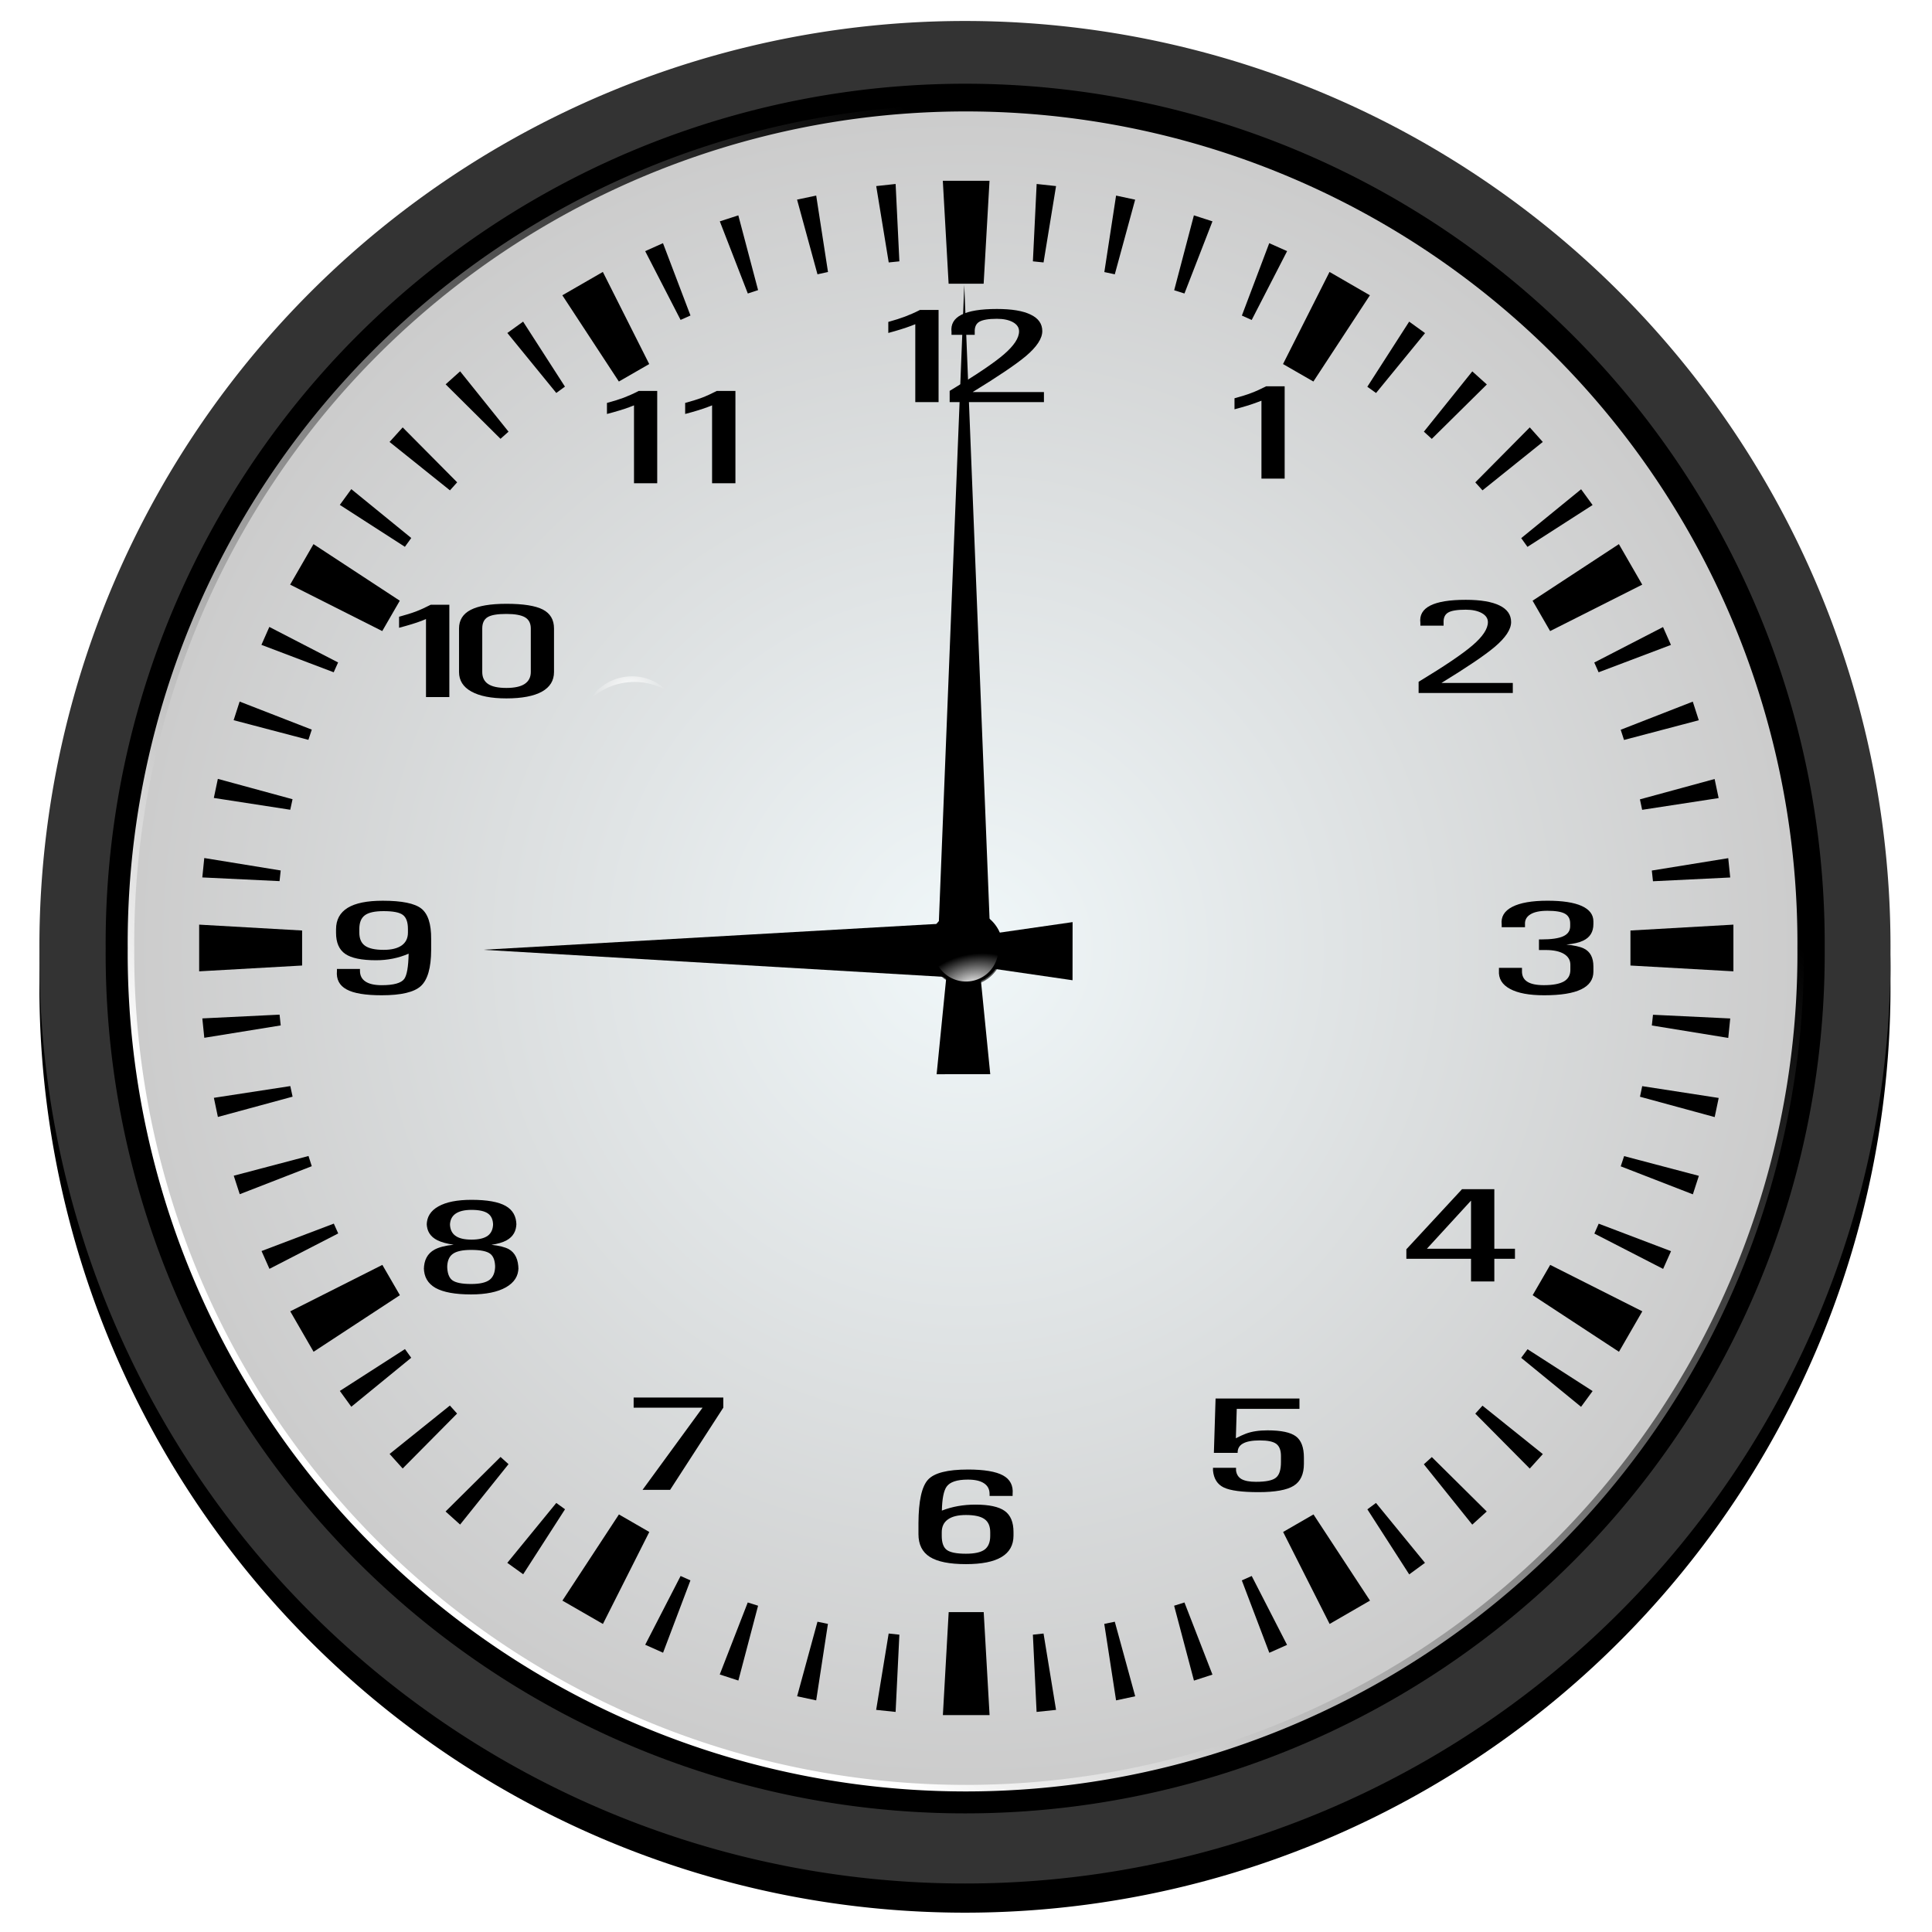 <?xml version="1.0" encoding="UTF-8"?>
<svg version="1.0" viewBox="0 0 400 400" xmlns="http://www.w3.org/2000/svg" xmlns:xlink="http://www.w3.org/1999/xlink">
<defs>
<filter id="e">
<feGaussianBlur stdDeviation="5.257"/>
</filter>
<filter id="h">
<feGaussianBlur stdDeviation="5.299"/>
</filter>
<filter id="g">
<feGaussianBlur stdDeviation="5.257"/>
</filter>
<filter id="f">
<feGaussianBlur stdDeviation="1.046"/>
</filter>
<linearGradient id="d" x1="-485.71" x2="-221.36" y1="614.71" y2="332.36" gradientUnits="userSpaceOnUse">
<stop stop-color="#fff" offset="0"/>
<stop stop-color="#fff" stop-opacity="0" offset="1"/>
</linearGradient>
<radialGradient id="c" cx="-485.71" cy="332.36" r="262.86" gradientUnits="userSpaceOnUse">
<stop stop-color="#f0f7f9" offset="0"/>
<stop stop-color="#ccc" offset="1"/>
</radialGradient>
<radialGradient id="b" cx="-257.14" cy="353" r="52.319" gradientTransform="matrix(1.636 -.014 .009 1 160.42 -3.619)" gradientUnits="userSpaceOnUse">
<stop stop-color="#fff" offset="0"/>
<stop stop-color="#fff" stop-opacity="0" offset="1"/>
</radialGradient>
<radialGradient id="a" cx="-260.01" cy="219.21" r="37.016" gradientTransform="matrix(-.992 .125 -.075 -.598 -502.2 415.88)" gradientUnits="userSpaceOnUse">
<stop stop-color="#fff" offset="0"/>
<stop stop-color="#fff" stop-opacity="0" offset="1"/>
</radialGradient>
</defs>
<g transform="translate(-278.34 -412.89)">
<path transform="matrix(.729 0 0 .729 832.21 373.79)" d="m-222.86 332.36a262.86 262.86 0 1 1-525.71 0 262.86 262.86 0 1 1 525.71 0z" fill-rule="evenodd" filter="url(#g)"/>
<path transform="matrix(.729 0 0 .729 832.21 367.75)" d="m-222.86 332.36a262.86 262.86 0 1 1-525.71 0 262.86 262.86 0 1 1 525.71 0z" fill="#333" fill-rule="evenodd"/>
<path transform="matrix(.677 0 0 .677 807 384.27)" d="m-222.86 332.36a262.86 262.86 0 1 1-525.71 0 262.86 262.86 0 1 1 525.71 0z" fill-rule="evenodd" filter="url(#e)"/>
<path transform="matrix(.655 0 0 .655 796.45 391.5)" d="m-222.86 332.36a262.86 262.86 0 1 1-525.71 0 262.86 262.86 0 1 1 525.71 0z" fill="none" filter="url(#h)" stroke="url(#d)" stroke-linecap="round" stroke-width="4.141"/>
<path transform="matrix(.655 0 0 .655 796.45 391.5)" d="m-222.86 332.36a262.86 262.86 0 1 1-525.71 0 262.86 262.86 0 1 1 525.71 0z" fill="url(#c)" fill-rule="evenodd"/>
<path d="m477.98 471.85-5.553 139.24 2.247-4.9e-4 -2.414 24.206 11.102-2e-3 -2.416-24.203 2.588 1e-3 -5.554-139.24z" fill-rule="evenodd"/>
<path d="m378.34 609.53 103.98 6.111 2e-3 -2.432 18.075 2.63 0.011-12.036-18.08 2.604 3e-3 -2.802-104 5.925z" fill-rule="evenodd"/>
<path d="m473.54 450.32 1.202 21.316h7.251l1.215-21.316h-9.668zm-9.773 0.66-4.015 0.436 2.589 15.809 2.206-0.225-0.779-16.02zm29.201 0-0.779 16.02 2.206 0.225 2.589-15.809-4.015-0.436zm-45.643 2.404-3.962 0.832 4.226 15.465 2.179-0.475-2.443-15.822zm62.086 0-2.43 15.835 2.166 0.462 4.213-15.452-3.949-0.845zm-78.212 4.094-3.83 1.242 5.798 14.937 2.126-0.7-4.094-15.479zm94.324 0-4.081 15.505 2.126 0.674 5.798-14.937-3.843-1.242zm-109.92 5.758-3.685 1.651 7.33 14.237 2.047-0.911-5.692-14.977zm125.52 0-5.666 14.99 2.034 0.911 7.33-14.25-3.698-1.651zm-137.97 5.956-8.386 4.834 11.701 17.856 6.287-3.619-9.601-19.071zm150.45 0-9.628 19.071 6.287 3.619 11.701-17.856-8.36-4.834zm-166.96 10.288-3.262 2.351 10.13 12.415 1.796-1.308-8.664-13.458zm183.45 0-8.664 13.484 1.809 1.294 10.143-12.401-3.288-2.377zm-196.49 10.288-2.998 2.694 11.358 11.279 1.664-1.479-10.024-12.494zm209.56 0.013-10.024 12.481 1.638 1.492 11.398-11.266-3.011-2.707zm-221.45 11.596-2.721 3.011 12.507 10.024 1.492-1.664-11.279-11.371zm233.35 0-11.279 11.384 1.492 1.651 12.481-10.024-2.694-3.011zm-243.99 12.784-2.377 3.262 13.471 8.677 1.321-1.823-12.415-10.117zm254.62 0.026-12.401 10.117 1.294 1.809 13.484-8.664-2.377-3.262zm-262.45 11.358-4.834 8.386 19.071 9.615 3.632-6.287-17.869-11.715zm270.27 0-17.869 11.715 3.632 6.287 19.071-9.615-4.834-8.386zm-279.41 17.143-1.638 3.711 14.964 5.679 0.911-2.034-14.237-7.356zm288.55 0.026-14.237 7.343 0.898 2.021 14.977-5.666-1.638-3.698zm-294.7 15.426-1.242 3.856 15.479 4.068 0.7-2.113-14.937-5.811zm300.86 0.013-14.924 5.824 0.687 2.113 15.479-4.081-1.242-3.856zm-305.37 15.994-0.832 3.949 15.822 2.443 0.475-2.179-15.465-4.213zm309.89 0.026-15.465 4.213 0.462 2.166 15.835-2.43-0.832-3.949zm-312.7 16.363-0.409 4.015 15.994 0.766 0.238-2.206-15.822-2.575zm315.52 0.026-15.822 2.562 0.238 2.219 15.994-0.779-0.409-4.002zm-316.58 13.762v9.668l21.316-1.202v-7.251l-21.316-1.215zm317.65 0-21.316 1.215v7.251l21.316 1.202v-9.668zm-301 18.635-15.994 0.779 0.409 4.015 15.822-2.562-0.238-2.232zm284.35 0.026-0.238 2.219 15.822 2.575 0.409-4.028-15.994-0.766zm-282.13 14.765-15.822 2.43 0.832 3.962 15.465-4.2-0.475-2.192zm279.9 0.013-0.462 2.192 15.465 4.213 0.832-3.962-15.835-2.443zm-276.13 14.462-15.479 4.081 1.242 3.83 14.911-5.798-0.674-2.113zm272.38 0.026-0.7 2.113 14.937 5.798 1.242-3.83-15.479-4.081zm-267.14 13.973-14.964 5.679 1.638 3.685 14.237-7.33-0.911-2.034zm261.88 0.013-0.898 2.047 14.237 7.317 1.638-3.671-14.977-5.692zm-251.83 8.532-19.071 9.615 4.834 8.373 17.869-11.715-3.632-6.273zm241.79 0-3.632 6.273 17.869 11.715 4.834-8.373-19.071-9.615zm-237.11 17.433-13.484 8.664 2.377 3.275 12.401-10.143-1.294-1.796zm232.42 0.026-1.321 1.783 12.401 10.143 2.39-3.262-13.471-8.664zm-223.12 11.662-12.481 10.024 2.707 3.011 11.266-11.371-1.492-1.664zm213.79 0.026-1.492 1.651 11.279 11.371 2.707-2.998-12.494-10.024zm-203.3 10.618-11.384 11.292 3.011 2.707 10.024-12.507-1.651-1.492zm192.81 0.026-1.651 1.492 10.024 12.494 2.998-2.721-11.371-11.266zm-181.27 9.496-10.143 12.401 3.289 2.364 8.664-13.458-1.809-1.308zm169.71 0-1.783 1.321 8.664 13.471 3.262-2.39-10.143-12.401zm-156.74 2.377-11.701 17.843 8.386 4.834 9.601-19.044-6.287-3.632zm143.8 0-6.287 3.632 9.628 19.044 8.36-4.834-11.701-17.843zm-131.03 12.745-7.33 14.237 3.698 1.651 5.666-14.977-2.034-0.911zm118.24 0-2.047 0.911 5.692 14.99 3.672-1.638-7.317-14.264zm-104.34 5.481-5.798 14.911 3.856 1.255 4.081-15.492-2.139-0.674zm90.415 0-2.139 0.674 4.107 15.505 3.83-1.242-5.798-14.937zm-48.813 1.994-1.202 21.329h9.668l-1.215-21.329h-7.251zm-27.167 1.994-4.213 15.439 3.949 0.845 2.43-15.835-2.166-0.449zm61.558 0-2.179 0.449 2.443 15.835 3.962-0.845-4.226-15.439zm-46.819 2.443-2.589 15.809 4.028 0.423 0.779-15.994-2.219-0.238zm32.067 0-2.206 0.238 0.766 15.994 4.028-0.423-2.589-15.809z" fill-rule="evenodd"/>
<path d="m357.37 618.95c-3.368 0-5.798-0.396-7.277-1.215-1.492-0.806-2.153-2.087-1.994-3.843v-0.396h4.768v0.396c0 0.977 0.383 1.717 1.149 2.219 0.753 0.502 1.875 0.753 3.355 0.753 2.47 0 4.028-0.436 4.662-1.294 0.555-0.779 0.858-2.522 0.911-5.23-2.113 0.911-4.358 1.36-6.736 1.36-2.985 0-5.111-0.436-6.379-1.308-1.281-0.872-1.915-2.338-1.915-4.372v-0.726c0-1.981 0.806-3.46 2.417-4.451 1.598-0.977 4.015-1.466 7.251-1.466 3.949 0 6.617 0.541 7.99 1.625s2.06 3.183 2.034 6.287v2.298c-0.013 3.685-0.726 6.154-2.126 7.449-1.387 1.281-4.094 1.915-8.109 1.915zm5.428-13.722c0-1.426-0.357-2.404-1.057-2.919-0.7-0.528-2.034-0.779-3.975-0.779-1.809 0-3.104 0.277-3.87 0.845-0.779 0.568-1.162 1.519-1.162 2.853v0.74c0 1.268 0.396 2.179 1.189 2.734 0.779 0.555 2.06 0.845 3.843 0.845 1.651 0 2.892-0.317 3.751-0.924 0.845-0.608 1.281-1.492 1.281-2.655v-0.74z"/>
<path d="m603.43 604.09c0-0.957-0.368-1.629-1.087-2.027-0.718-0.407-1.934-0.606-3.628-0.606-1.547 0-2.725 0.246-3.517 0.739-0.81 0.493-1.179 1.193-1.123 2.093v0.568h-4.825v-0.568c-0.184-1.572 0.534-2.785 2.173-3.637 1.639-0.852 4.088-1.279 7.311-1.279 3.112 0 5.47 0.36 7.09 1.089 1.602 0.729 2.413 1.79 2.413 3.192v0.549c0 1.629-0.7 2.775-2.136 3.448-0.792 0.388-1.952 0.654-3.462 0.805 1.621 0.161 2.836 0.426 3.61 0.805 1.326 0.635 1.989 1.885 1.989 3.732v1.061c0 1.629-0.847 2.86-2.541 3.675-1.694 0.815-4.236 1.222-7.643 1.222-3.112 0-5.47-0.436-7.09-1.326-1.639-0.881-2.394-2.14-2.284-3.779v-0.568h4.77v0.568c-0.037 1.023 0.313 1.781 1.068 2.273 0.737 0.493 1.897 0.739 3.462 0.739 1.878 0 3.26-0.265 4.162-0.777 0.884-0.521 1.326-1.317 1.326-2.396v-1.051c0-0.957-0.442-1.705-1.326-2.245-0.902-0.54-2.155-0.805-3.757-0.805h-1.418v-2.197h0.497c2.081 0 3.591-0.218 4.53-0.654 0.958-0.436 1.436-1.137 1.436-2.093v-0.549z"/>
<path d="m484.73 476.86c-3.341 0-5.771 0.396-7.33 1.189s-2.245 1.981-2.06 3.579v0.581h4.807v-0.581c-0.04-1.017 0.277-1.717 0.938-2.113 0.674-0.396 1.875-0.621 3.645-0.621 1.373 0 2.483 0.238 3.328 0.7 0.845 0.475 1.268 1.109 1.268 1.889 0 1.387-1.043 2.972-3.156 4.794-2.1 1.809-5.851 4.319-11.213 7.541v2.324h19.52v-2.074h-14.765c5.322-3.262 8.994-5.745 11.041-7.462 2.258-1.915 3.381-3.645 3.381-5.164 0-1.506-0.792-2.641-2.39-3.407-1.598-0.792-3.936-1.175-7.013-1.175zm-15.914 0.198c-1.123 0.581-2.166 1.017-3.09 1.373-0.911 0.343-2.074 0.726-3.473 1.109v2.285c1.875-0.502 3.434-0.991 4.636-1.44l0.951-0.37v16.126h4.821v-19.084h-3.843z"/>
<path d="m478.72 717.14c3.368 0 5.798 0.409 7.277 1.215 1.479 0.806 2.153 2.1 1.994 3.856v0.396h-4.768v-0.396c0-0.977-0.383-1.717-1.149-2.219-0.766-0.515-1.875-0.766-3.355-0.766-2.245 0-3.711 0.489-4.398 1.466-0.594 0.845-0.924 2.496-0.977 4.953 2.126-0.832 4.438-1.241 6.947-1.241 2.826 0 4.847 0.436 6.062 1.308 1.215 0.872 1.823 2.324 1.823 4.372v0.726c0 1.981-0.832 3.46-2.47 4.438-1.638 0.991-4.107 1.479-7.383 1.479-3.407 0-5.89-0.502-7.462-1.492-1.572-0.991-2.364-2.562-2.364-4.715v-2.285c0.026-4.583 0.674-7.581 1.981-8.994 1.281-1.4 4.028-2.1 8.241-2.1zm-5.402 13.722c0 1.44 0.357 2.417 1.057 2.932 0.7 0.515 2.021 0.779 3.949 0.779 1.809 0 3.104-0.291 3.87-0.858 0.766-0.568 1.162-1.519 1.162-2.853v-0.726c0-1.268-0.396-2.179-1.189-2.734-0.792-0.568-2.074-0.845-3.843-0.845-1.638 0-2.879 0.304-3.724 0.911-0.858 0.608-1.281 1.492-1.281 2.668v0.726z"/>
<path d="m410.58 493.83c-1.123 0.581-2.166 1.043-3.104 1.4-0.911 0.343-2.06 0.7-3.473 1.083v2.285c1.889-0.489 3.434-0.964 4.649-1.413l0.951-0.37v16.126h4.807v-19.111h-3.83zm16.165 0c-1.123 0.581-2.139 1.043-3.077 1.4-0.911 0.343-2.074 0.7-3.473 1.083v2.285c1.875-0.489 3.407-0.964 4.622-1.413l0.951-0.37v16.126h4.834v-19.111h-3.856z"/>
<path d="m383.19 537.9c-3.341 0-5.785 0.423-7.396 1.255-1.611 0.832-2.417 2.126-2.417 3.856v9.007c0 1.743 0.845 3.104 2.549 4.041 1.704 0.951 4.121 1.426 7.264 1.426 3.209 0 5.679-0.475 7.356-1.4 1.664-0.938 2.496-2.285 2.496-4.068v-9.007c0-1.809-0.766-3.117-2.311-3.922-1.545-0.792-4.068-1.189-7.541-1.189zm-15.677 0.198c-1.123 0.581-2.139 1.043-3.077 1.4-0.911 0.343-2.074 0.7-3.473 1.083v2.285c1.875-0.502 3.434-0.964 4.636-1.426l0.938-0.383v16.152h4.834v-19.111h-3.856zm15.677 1.902c1.77 0 3.064 0.238 3.856 0.7 0.792 0.475 1.189 1.241 1.189 2.311v9.007c0 1.083-0.423 1.915-1.281 2.483-0.845 0.555-2.113 0.819-3.764 0.819-1.704 0-2.958-0.264-3.777-0.806-0.819-0.541-1.228-1.373-1.228-2.496v-9.007c0-1.123 0.383-1.915 1.123-2.351 0.74-0.449 2.021-0.66 3.883-0.66z"/>
<path d="m380.08 670.61c1.621 0.18 2.818 0.483 3.591 0.9 1.326 0.739 2.007 2.15 2.007 4.243v-0.407c0 1.733-0.866 3.088-2.597 4.073-1.731 0.976-4.144 1.468-7.201 1.468-3.315 0-5.783-0.455-7.385-1.354-1.584-0.909-2.394-2.302-2.394-4.186v0.407c0-1.961 0.737-3.343 2.21-4.149 0.921-0.493 2.228-0.833 3.959-1.013-1.4-0.199-2.523-0.502-3.37-0.919-1.473-0.739-2.21-1.913-2.21-3.523v0.379c0-1.667 0.792-2.955 2.413-3.864 1.602-0.909 3.886-1.364 6.851-1.364 3.223 0 5.58 0.417 7.072 1.26 1.473 0.833 2.228 2.159 2.228 3.969v-0.379c0 1.61-0.681 2.785-2.026 3.533-0.792 0.436-1.842 0.739-3.149 0.928zm-4.125-1.07c1.528 0 2.652-0.275 3.389-0.815 0.718-0.54 1.087-1.383 1.087-2.51v0.379c0-1.137-0.35-1.951-1.05-2.453-0.7-0.502-1.842-0.758-3.425-0.758-1.473 0-2.578 0.275-3.333 0.815-0.737 0.53-1.123 1.335-1.123 2.396v-0.379c0 1.127 0.368 1.97 1.105 2.51 0.718 0.54 1.842 0.815 3.352 0.815zm-0.074 2.131c-1.805 0-3.075 0.284-3.83 0.852-0.755 0.559-1.123 1.506-1.123 2.822v-0.407c0 1.459 0.35 2.463 1.031 2.993 0.7 0.53 2.007 0.796 3.923 0.796 1.786 0 3.057-0.284 3.83-0.871 0.755-0.578 1.142-1.553 1.142-2.917v0.407c0-1.421-0.35-2.387-1.05-2.898-0.681-0.511-1.989-0.777-3.923-0.777z"/>
<path d="m411.37 721.35 12.431-17.02h-14.272v-2.093h18.563v2.093l-11.013 17.02h-5.709z"/>
<path d="m548.3 715.95c0 2.15-0.7 3.675-2.118 4.556-1.4 0.881-3.849 1.317-7.293 1.317-3.425 0-5.819-0.322-7.164-0.957-1.344-0.644-2.081-1.819-2.247-3.514v-0.568h4.77v0.568c0.111 0.805 0.479 1.392 1.142 1.771 0.663 0.369 1.657 0.559 2.983 0.559 2.044 0 3.407-0.275 4.107-0.833 0.718-0.549 1.068-1.629 1.068-3.239v-1.279c0-1.193-0.331-2.036-0.976-2.51-0.626-0.474-1.768-0.71-3.407-0.71-1.565 0-2.725 0.218-3.481 0.644-0.773 0.426-1.123 1.07-1.105 1.932h-4.917l0.35-11.252h17.366v2.15h-12.983l-0.184 6.081c0.829-0.426 1.51-0.739 2.063-0.947 1.234-0.464 2.725-0.691 4.494-0.691 2.818 0 4.77 0.417 5.875 1.241 1.105 0.824 1.657 2.292 1.657 4.404v1.279z"/>
<path d="m582.9 673.51h-13.388v-1.97l11.528-12.445h6.685v12.332h4.272v2.084h-4.272v4.688h-4.825v-4.688zm0-2.084v-9.964l-9.134 9.964h9.134z"/>
<path d="m591.2 541.67c0 1.515-1.123 3.23-3.389 5.152-2.044 1.724-5.709 4.205-11.031 7.463h14.77v2.084h-19.502v-2.321c5.341-3.23 9.079-5.749 11.178-7.558 2.118-1.819 3.167-3.419 3.167-4.793 0-0.777-0.424-1.402-1.271-1.875-0.847-0.464-1.952-0.701-3.315-0.701-1.768 0-3.002 0.199-3.665 0.606-0.663 0.398-0.976 1.108-0.921 2.131v0.568h-4.806v-0.568c-0.203-1.601 0.479-2.794 2.044-3.59s4.015-1.193 7.348-1.193c3.075 0 5.414 0.398 6.998 1.174 1.602 0.777 2.394 1.923 2.394 3.419z"/>
<path d="m539.51 511.98v-16.13l-0.958 0.36c-1.197 0.455-2.744 0.928-4.622 1.421v-2.283c1.4-0.379 2.56-0.739 3.462-1.089 0.939-0.35 1.97-0.815 3.094-1.392h3.83v19.113h-4.806z"/>
<path transform="matrix(.145 -.026 .026 .145 508.04 560.3)" d="m-204.82 291.65a52.319 52.319 0 1 1-104.64 0 52.319 52.319 0 1 1 104.64 0z" fill-rule="evenodd" filter="url(#f)" opacity=".8"/>
<path transform="matrix(.145 -.026 .026 .145 507.94 560.02)" d="m-204.82 291.65a52.319 52.319 0 1 1-104.64 0 52.319 52.319 0 1 1 104.64 0z" fill-rule="evenodd"/>
<path transform="matrix(.126 -.023 .023 .126 504.03 566.74)" d="m-204.82 291.65a52.319 52.319 0 1 1-104.64 0 52.319 52.319 0 1 1 104.64 0z" fill="url(#b)" fill-rule="evenodd"/>
<path transform="matrix(.217 0 0 .217 465.01 500.05)" d="m-257.16 243.62c-17.158 0-32.072 9.028-40.562 22.531 11.164-10.63 26.221-17.188 42.812-17.188 11.38 0 22.033 3.108 31.219 8.469-8.652-8.469-20.389-13.812-33.469-13.812z" fill="url(#a)" fill-rule="evenodd" opacity=".8"/>
</g>
</svg>
